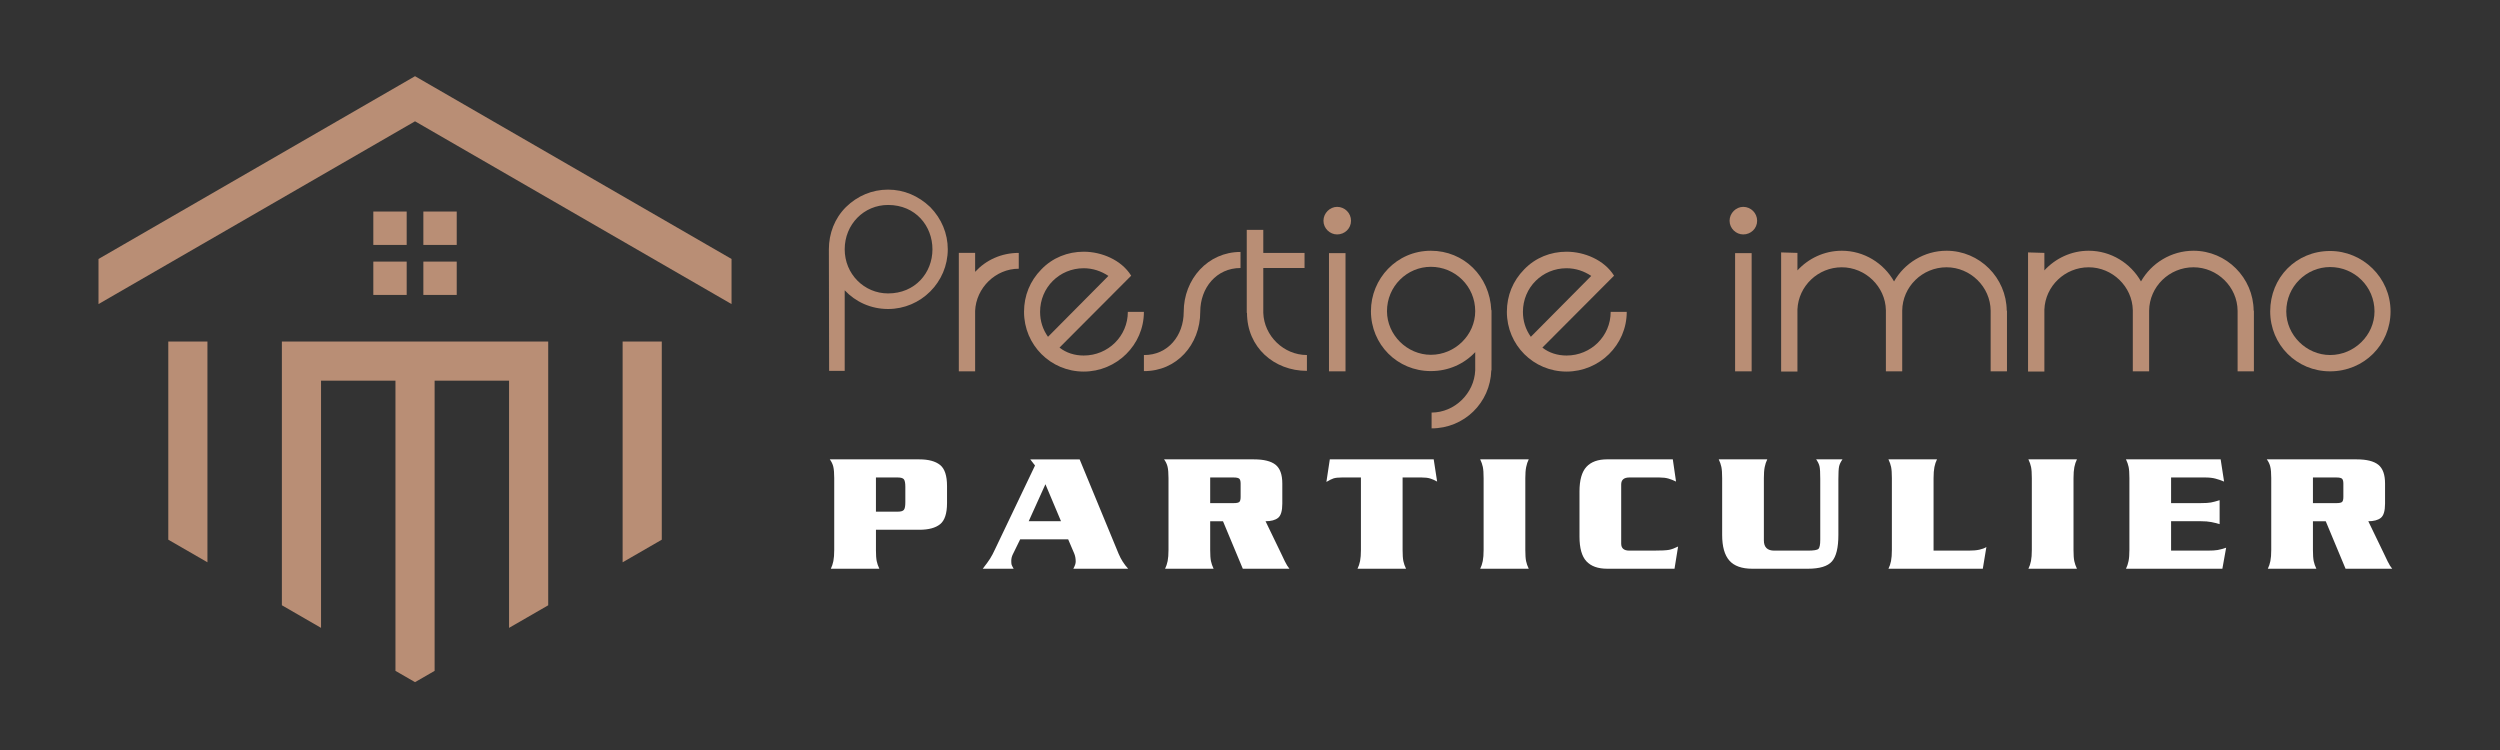 <?xml version="1.0" encoding="utf-8"?>
<!-- Generator: Adobe Illustrator 16.0.0, SVG Export Plug-In . SVG Version: 6.00 Build 0)  -->
<!DOCTYPE svg PUBLIC "-//W3C//DTD SVG 1.1 Tiny//EN" "http://www.w3.org/Graphics/SVG/1.1/DTD/svg11-tiny.dtd">
<svg version="1.1" baseProfile="tiny" id="Calque_1"
	 xmlns="http://www.w3.org/2000/svg" xmlns:xlink="http://www.w3.org/1999/xlink" x="0px" y="0px" width="200px" height="60px"
	 viewBox="0 0 200 60" xml:space="preserve">
<rect x="0" y="0" width="200" height="60" fill="#333333" stroke="none"/>
<g>
	<path fill="#B98E75" d="M67.576,23.224v6.445H66.33l-0.02-9.724c0-1.266,0.46-2.475,1.362-3.375c0.921-0.902,2.091-1.4,3.375-1.4
		c1.266,0,2.436,0.499,3.375,1.4c0.901,0.92,1.4,2.11,1.4,3.375c0,2.627-2.148,4.775-4.775,4.775
		C69.667,24.72,68.439,24.145,67.576,23.224z M67.576,19.945c0,1.975,1.554,3.529,3.472,3.529c2.167,0,3.548-1.649,3.548-3.529
		c0-1.861-1.343-3.548-3.548-3.548C69.11,16.396,67.576,17.95,67.576,19.945z"/>
	<path fill="#B98E75" d="M76.706,29.707v-9.475h1.304v1.516c0.863-0.94,2.091-1.516,3.491-1.516v1.266
		c-1.86,0-3.414,1.534-3.491,3.375v4.834H76.706z"/>
	<path fill="#B98E75" d="M90.227,24.951h1.285c0,2.647-2.186,4.775-4.814,4.775c-2.646,0-4.775-2.128-4.775-4.775
		c0-1.305,0.479-2.475,1.381-3.395c0.901-0.939,2.11-1.419,3.394-1.419c1.42,0,3.012,0.652,3.797,1.918l-5.734,5.753
		c0.538,0.422,1.208,0.634,1.937,0.634C88.654,28.441,90.227,26.888,90.227,24.951z M83.84,26.945l4.833-4.872
		c-0.576-0.383-1.247-0.614-1.976-0.614c-1.937,0-3.49,1.535-3.49,3.491C83.208,25.679,83.419,26.351,83.84,26.945z"/>
	<path fill="#B98E75" d="M99.241,21.441c-1.917,0-3.221,1.572-3.221,3.51c0,2.627-1.899,4.756-4.507,4.737v-1.285
		c1.918,0.019,3.184-1.554,3.184-3.452c0-2.628,1.937-4.795,4.544-4.795V21.441z"/>
	<path fill="#B98E75" d="M104.554,29.669c-2.627,0-4.794-1.88-4.794-4.642h-0.02v-6.636h1.323v1.841h3.3v1.209h-3.3v3.586
		c0.059,1.841,1.631,3.375,3.491,3.375V29.669z"/>
	<path fill="#B98E75" d="M106.97,18.755c-0.575,0-1.093-0.479-1.093-1.093s0.518-1.113,1.093-1.113c0.614,0,1.112,0.499,1.112,1.113
		S107.584,18.755,106.97,18.755z M107.642,29.707h-1.323v-9.456h1.323V29.707z"/>
	<path fill="#B98E75" d="M109.675,24.893c0-2.589,2.052-4.833,4.794-4.833c2.628,0,4.719,2.033,4.833,4.756h0.019v4.813h-0.019
		c-0.077,2.59-2.167,4.641-4.775,4.641v-1.265c1.841,0,3.414-1.534,3.49-3.376v-1.458c-0.882,0.94-2.128,1.516-3.548,1.516
		C111.784,29.688,109.675,27.559,109.675,24.893z M110.959,24.893c0,1.899,1.61,3.491,3.51,3.491c1.938,0,3.548-1.592,3.548-3.491
		c0-1.995-1.61-3.548-3.548-3.548C112.569,21.345,110.959,22.898,110.959,24.893z"/>
	<path fill="#B98E75" d="M128.854,24.951h1.285c0,2.647-2.186,4.775-4.814,4.775c-2.646,0-4.775-2.128-4.775-4.775
		c0-1.305,0.479-2.475,1.381-3.395c0.902-0.939,2.11-1.419,3.395-1.419c1.419,0,3.012,0.652,3.798,1.918l-5.734,5.753
		c0.537,0.422,1.208,0.634,1.937,0.634C127.281,28.441,128.854,26.888,128.854,24.951z M122.467,26.945l4.833-4.872
		c-0.574-0.383-1.246-0.614-1.976-0.614c-1.937,0-3.49,1.535-3.49,3.491C121.834,25.679,122.045,26.351,122.467,26.945z"/>
	<path fill="#B98E75" d="M139.459,18.755c-0.574,0-1.093-0.479-1.093-1.093s0.519-1.113,1.093-1.113
		c0.614,0,1.112,0.499,1.112,1.113S140.073,18.755,139.459,18.755z M140.131,29.707h-1.323v-9.456h1.323V29.707z"/>
	<path fill="#B98E75" d="M147.343,21.383c-1.898,0-3.471,1.496-3.548,3.376v4.966h-1.305v-9.532l1.305,0.038v1.4
		c0.882-0.958,2.148-1.572,3.548-1.572c1.784,0,3.356,0.997,4.181,2.455c0.825-1.458,2.416-2.455,4.2-2.455
		c2.646,0,4.795,2.167,4.814,4.795h0.02v4.852h-1.306v-4.852c-0.018-1.918-1.63-3.472-3.528-3.472c-1.937,0-3.528,1.553-3.547,3.472
		v4.852h-1.306v-4.891C150.834,22.917,149.223,21.383,147.343,21.383z"/>
	<path fill="#B98E75" d="M167.097,21.383c-1.898,0-3.471,1.496-3.547,3.376v4.966h-1.306v-9.532l1.306,0.038v1.4
		c0.882-0.958,2.147-1.572,3.547-1.572c1.783,0,3.356,0.997,4.182,2.455c0.824-1.458,2.416-2.455,4.2-2.455
		c2.646,0,4.794,2.167,4.813,4.795h0.02v4.852h-1.304v-4.852c-0.02-1.918-1.632-3.472-3.529-3.472c-1.938,0-3.53,1.553-3.548,3.472
		v4.852h-1.306v-4.891C170.588,22.917,168.978,21.383,167.097,21.383z"/>
	<path fill="#B98E75" d="M181.616,24.912c0-2.704,2.072-4.833,4.795-4.833c2.589,0,4.833,2.11,4.833,4.833
		c0,2.666-2.129,4.795-4.833,4.795C183.726,29.707,181.616,27.578,181.616,24.912z M182.902,24.912c0,1.898,1.61,3.49,3.509,3.49
		c1.937,0,3.549-1.592,3.549-3.49c0-1.995-1.612-3.548-3.549-3.548C184.513,21.364,182.902,22.917,182.902,24.912z"/>
</g>
<g>
	<path fill="#FFFFFF" d="M70.075,43.995c0,0.4,0.021,0.699,0.062,0.896s0.11,0.398,0.211,0.608h-3.882
		c0.091-0.183,0.158-0.388,0.204-0.615c0.045-0.228,0.068-0.524,0.068-0.889v-5.742c0-0.4-0.025-0.706-0.074-0.916
		c-0.051-0.21-0.144-0.406-0.28-0.588h7.164c0.729,0,1.28,0.148,1.654,0.444c0.373,0.297,0.56,0.858,0.56,1.688v1.367
		c0,0.829-0.185,1.392-0.553,1.688c-0.37,0.297-0.923,0.445-1.661,0.445h-3.472V43.995z M70.075,40.933h1.75
		c0.246,0,0.407-0.048,0.485-0.144s0.117-0.298,0.117-0.608v-1.23c0-0.31-0.039-0.513-0.117-0.608s-0.239-0.144-0.485-0.144h-1.75
		V40.933z"/>
	<path fill="#FFFFFF" d="M81.614,43.147l-0.589,1.203c-0.082,0.164-0.123,0.337-0.123,0.52c0,0.146,0.009,0.248,0.027,0.308
		c0.018,0.059,0.073,0.166,0.164,0.321h-2.474c0.265-0.337,0.459-0.605,0.587-0.807s0.265-0.46,0.411-0.779l3.185-6.672
		l-0.382-0.492h3.951l3.116,7.547c0.192,0.456,0.447,0.856,0.767,1.203h-4.388c0.073-0.137,0.123-0.249,0.15-0.335
		s0.041-0.166,0.041-0.239c0-0.246-0.041-0.465-0.123-0.656l-0.479-1.121H81.614z M84.881,41.698l-1.247-2.96l-1.338,2.96H84.881z"
		/>
	<path fill="#FFFFFF" d="M96.815,41.698v2.297c0,0.4,0.021,0.699,0.062,0.896s0.112,0.398,0.212,0.608h-3.883
		c0.091-0.183,0.16-0.388,0.206-0.615c0.045-0.228,0.068-0.524,0.068-0.889v-5.742c0-0.4-0.025-0.706-0.075-0.916
		s-0.144-0.406-0.279-0.588h7.189c0.795,0,1.371,0.144,1.73,0.431s0.54,0.786,0.54,1.498v1.612c0,0.583-0.114,0.964-0.343,1.143
		c-0.227,0.177-0.56,0.266-0.998,0.266l1.19,2.462c0.118,0.254,0.239,0.507,0.362,0.758c0.123,0.25,0.243,0.444,0.361,0.581h-3.732
		l-1.585-3.801H96.815z M96.815,40.249h1.887c0.219,0,0.365-0.029,0.438-0.089c0.073-0.06,0.11-0.193,0.11-0.403v-1.065
		c0-0.201-0.037-0.333-0.11-0.397c-0.073-0.063-0.219-0.096-0.438-0.096h-1.887V40.249z"/>
	<path fill="#FFFFFF" d="M114.697,36.749l0.273,1.777c-0.191-0.109-0.376-0.191-0.553-0.246c-0.178-0.055-0.408-0.082-0.691-0.082
		h-1.518v5.797c0,0.4,0.021,0.699,0.062,0.896s0.112,0.398,0.213,0.608H108.6c0.092-0.183,0.16-0.388,0.206-0.615
		c0.045-0.228,0.068-0.524,0.068-0.889v-5.797h-1.518c-0.301,0-0.526,0.025-0.678,0.075c-0.149,0.05-0.339,0.144-0.566,0.28
		l0.273-1.805H114.697z"/>
	<path fill="#FFFFFF" d="M118.416,45.499c0.092-0.183,0.16-0.388,0.205-0.615c0.046-0.228,0.068-0.524,0.068-0.889v-5.742
		c0-0.4-0.021-0.699-0.062-0.896s-0.111-0.399-0.212-0.608h3.883c-0.091,0.182-0.159,0.387-0.205,0.615s-0.068,0.524-0.068,0.889
		v5.742c0,0.4,0.021,0.699,0.062,0.896s0.112,0.398,0.212,0.608H118.416z"/>
	<path fill="#FFFFFF" d="M134.083,38.526c-0.21-0.103-0.413-0.184-0.609-0.241s-0.439-0.087-0.731-0.087h-2.392
		c-0.438,0-0.656,0.188-0.656,0.562v4.729c0,0.374,0.218,0.561,0.656,0.561h1.887c0.646,0,1.074-0.021,1.284-0.062
		s0.452-0.13,0.725-0.267l-0.286,1.777h-5.387c-0.738,0-1.292-0.198-1.661-0.595s-0.554-1.055-0.554-1.976v-3.609
		c0-0.911,0.185-1.567,0.554-1.969s0.923-0.602,1.661-0.602h5.25L134.083,38.526z"/>
	<path fill="#FFFFFF" d="M144.623,44.05c0.465,0,0.748-0.045,0.848-0.137c0.1-0.091,0.149-0.338,0.149-0.738v-4.854
		c0-0.491-0.018-0.824-0.055-0.998c-0.036-0.174-0.126-0.365-0.272-0.574h2.104c-0.145,0.209-0.236,0.4-0.272,0.574
		s-0.055,0.507-0.055,0.998v4.471c0,1.021-0.171,1.728-0.514,2.119c-0.341,0.392-0.986,0.588-1.934,0.588h-4.429
		c-0.849,0-1.464-0.219-1.846-0.656c-0.384-0.438-0.575-1.121-0.575-2.051v-4.539c0-0.4-0.021-0.699-0.062-0.896
		s-0.112-0.399-0.211-0.608h3.882c-0.092,0.182-0.16,0.387-0.205,0.615c-0.046,0.229-0.067,0.524-0.067,0.889v4.978
		c0,0.546,0.276,0.819,0.833,0.819H144.623z"/>
	<path fill="#FFFFFF" d="M157.474,44.05c0.356,0,0.647-0.024,0.875-0.075c0.229-0.05,0.415-0.12,0.562-0.212l-0.287,1.736h-7.548
		c0.092-0.183,0.16-0.388,0.206-0.615c0.045-0.228,0.068-0.524,0.068-0.889v-5.742c0-0.4-0.021-0.699-0.062-0.896
		c-0.042-0.196-0.112-0.399-0.213-0.608h3.884c-0.092,0.182-0.16,0.387-0.206,0.615c-0.045,0.229-0.068,0.524-0.068,0.889v5.797
		H157.474z"/>
	<path fill="#FFFFFF" d="M162.272,45.499c0.092-0.183,0.16-0.388,0.206-0.615c0.045-0.228,0.068-0.524,0.068-0.889v-5.742
		c0-0.4-0.021-0.699-0.062-0.896s-0.112-0.399-0.213-0.608h3.884c-0.092,0.182-0.16,0.387-0.206,0.615
		c-0.045,0.229-0.068,0.524-0.068,0.889v5.742c0,0.4,0.021,0.699,0.063,0.896c0.041,0.196,0.111,0.398,0.212,0.608H162.272z"/>
	<path fill="#FFFFFF" d="M176.587,44.05c0.365,0,0.638-0.016,0.82-0.048c0.183-0.031,0.41-0.093,0.684-0.185l-0.301,1.682h-7.711
		c0.091-0.183,0.159-0.388,0.205-0.615s0.068-0.524,0.068-0.889v-5.742c0-0.4-0.021-0.699-0.062-0.896s-0.111-0.399-0.212-0.608
		h7.574l0.274,1.777c-0.22-0.09-0.443-0.167-0.671-0.231s-0.51-0.097-0.848-0.097h-2.721v2.051h2.38
		c0.354,0,0.621-0.016,0.799-0.048c0.179-0.031,0.412-0.094,0.704-0.185v1.914c-0.21-0.063-0.43-0.118-0.663-0.164
		c-0.232-0.046-0.513-0.068-0.84-0.068h-2.38v2.352H176.587z"/>
	<path fill="#FFFFFF" d="M185.035,41.698v2.297c0,0.4,0.021,0.699,0.062,0.896s0.112,0.398,0.212,0.608h-3.883
		c0.092-0.183,0.16-0.388,0.205-0.615c0.046-0.228,0.069-0.524,0.069-0.889v-5.742c0-0.4-0.025-0.706-0.076-0.916
		c-0.05-0.21-0.144-0.406-0.279-0.588h7.19c0.794,0,1.37,0.144,1.73,0.431c0.359,0.287,0.539,0.786,0.539,1.498v1.612
		c0,0.583-0.113,0.964-0.342,1.143c-0.227,0.177-0.561,0.266-0.998,0.266l1.189,2.462c0.119,0.254,0.24,0.507,0.363,0.758
		c0.123,0.25,0.243,0.444,0.361,0.581h-3.732l-1.586-3.801H185.035z M185.035,40.249h1.887c0.219,0,0.365-0.029,0.438-0.089
		c0.072-0.06,0.109-0.193,0.109-0.403v-1.065c0-0.201-0.037-0.333-0.109-0.397c-0.073-0.063-0.22-0.096-0.438-0.096h-1.887V40.249z"
		/>
</g>
<path fill="#B98E75" d="M16.595,44.983l-3.132-1.808V27.32h3.132V44.983z M49.81,27.32h3.132v15.856l-3.132,1.808V27.32z
	 M34.769,30.453v23.216l-1.566,0.903l-1.566-0.903V30.453h-5.954v19.776l-3.133-1.809V27.32c7.103,0,14.204,0,21.307,0v21.103
	l-3.133,1.807V30.453H34.769z M36.538,16.924v2.668h-2.669v-2.668H36.538z M36.538,23.595h-2.669v-2.668h2.669V23.595z
	 M29.866,23.595v-2.668h2.669v2.668H29.866z M29.866,16.924h2.668v2.668h-2.668V16.924z M7.88,20.718L33.202,6.096l25.321,14.622
	v3.608L33.202,9.704L7.88,24.326V20.718z"/>
</svg>
